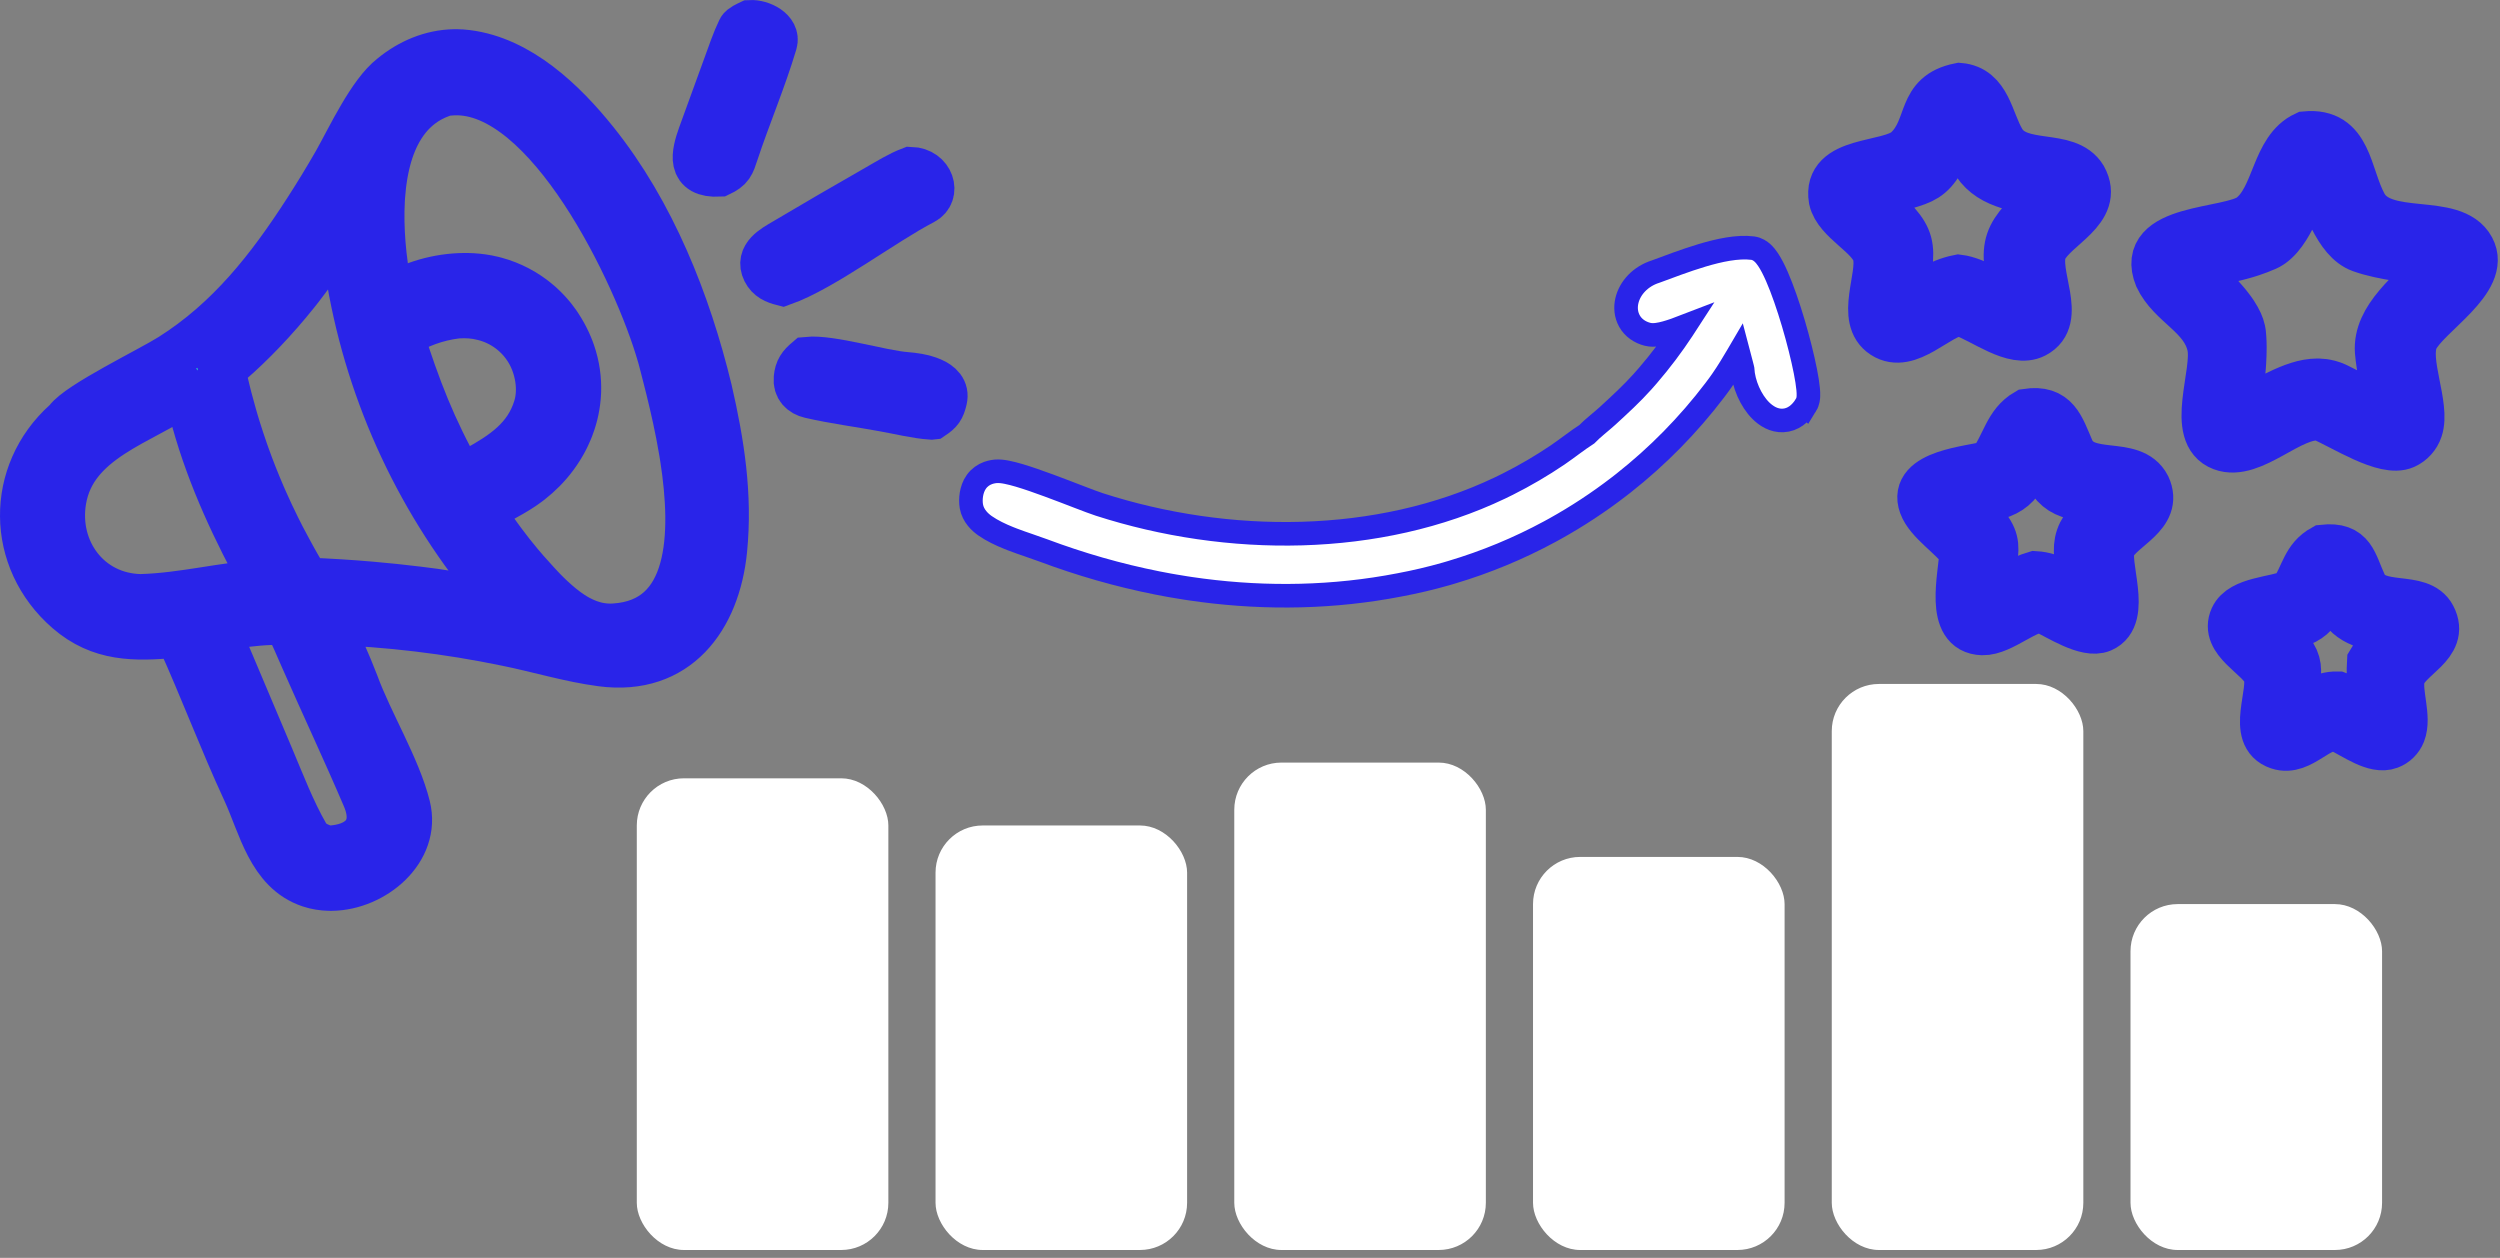 <?xml version="1.0" encoding="UTF-8"?> <svg xmlns="http://www.w3.org/2000/svg" width="159" height="80" viewBox="0 0 159 80" fill="none"><rect x="0" y="0" width="159" height="80" fill="#808080" stroke="none"/><path d="M108.257 16.238C109.32 15.921 110.51 15.658 111.473 15.781C111.757 15.818 111.966 15.97 112.092 16.084C112.227 16.206 112.342 16.354 112.44 16.499C112.637 16.79 112.828 17.168 113.008 17.578C113.371 18.407 113.739 19.484 114.057 20.558C114.375 21.634 114.649 22.73 114.821 23.604C114.907 24.038 114.97 24.433 114.999 24.749C115.013 24.905 115.021 25.061 115.015 25.202C115.01 25.302 114.996 25.543 114.862 25.759L114.861 25.758C114.52 26.309 114.032 26.712 113.403 26.741C112.811 26.769 112.324 26.45 111.989 26.118C111.343 25.476 110.879 24.407 110.828 23.469C110.826 23.459 110.824 23.448 110.82 23.435C110.805 23.372 110.782 23.284 110.754 23.175C110.706 22.991 110.643 22.753 110.576 22.499C110.555 22.535 110.533 22.572 110.512 22.608C110.218 23.105 109.91 23.625 109.524 24.182C109.467 24.264 109.408 24.347 109.347 24.432C109.255 24.558 109.16 24.687 109.06 24.818C107.37 27.042 105.417 29.022 103.257 30.725C103.158 30.802 103.06 30.879 102.961 30.955C101.673 31.947 100.314 32.841 98.895 33.63C98.787 33.691 98.676 33.751 98.566 33.81C96.589 34.881 94.499 35.748 92.327 36.395C92.206 36.431 92.085 36.467 91.964 36.502C90.995 36.779 90.009 37.011 89.011 37.198C84.834 38.008 80.602 38.083 76.446 37.543C76.209 37.512 75.971 37.479 75.734 37.444C75.616 37.427 75.497 37.408 75.379 37.39C75.142 37.353 74.906 37.314 74.67 37.273C74.552 37.253 74.433 37.232 74.315 37.211C74.08 37.168 73.844 37.124 73.609 37.077C71.14 36.588 68.707 35.887 66.341 35.001C66.059 34.895 65.752 34.79 65.421 34.677C65.094 34.565 64.747 34.446 64.404 34.314C64.323 34.283 64.243 34.251 64.162 34.219C63.643 34.01 63.111 33.76 62.652 33.441C62.345 33.228 61.885 32.815 61.779 32.199C61.737 31.952 61.742 31.68 61.785 31.427C61.828 31.18 61.919 30.887 62.1 30.638C62.3 30.361 62.563 30.183 62.842 30.082C62.897 30.062 62.952 30.046 63.004 30.032C63.111 30.005 63.218 29.987 63.32 29.977C63.551 29.956 63.808 29.991 64.031 30.035C64.27 30.082 64.54 30.152 64.821 30.235C65.385 30.402 66.045 30.634 66.699 30.875C68.047 31.372 69.319 31.89 69.92 32.084C78.075 34.714 87.645 34.742 95.412 31.029L95.888 30.796C96.992 30.242 98.058 29.617 99.081 28.924C99.359 28.735 99.678 28.497 100.018 28.249C100.317 28.03 100.634 27.801 100.92 27.618C101.103 27.428 101.345 27.217 101.559 27.036C101.828 26.808 102.066 26.612 102.234 26.457C103.018 25.738 103.785 25.034 104.461 24.278L104.808 23.883C105.61 22.951 106.351 21.969 107.027 20.941L107.029 20.939C107.068 20.881 107.105 20.817 107.146 20.754C106.739 20.911 106.321 21.062 105.953 21.164C105.766 21.216 105.575 21.259 105.396 21.282C105.229 21.304 105.008 21.318 104.789 21.263C104.287 21.136 103.879 20.85 103.639 20.428C103.404 20.015 103.373 19.549 103.469 19.131C103.656 18.313 104.336 17.574 105.306 17.27C106.079 16.988 107.172 16.562 108.257 16.238Z" fill="white" stroke="#2924E9" stroke-width="1.5"></path><mask id="path-2-outside-1_37_2" maskUnits="userSpaceOnUse" x="114.5" y="3.5" width="45" height="46" fill="black"><rect fill="white" x="114.5" y="3.5" width="45" height="46"></rect><path fill-rule="evenodd" clip-rule="evenodd" d="M147.755 34.867C149.627 34.666 149.662 35.8 150.311 37.184C151.105 38.873 153.9 37.686 154.699 39.224C155.643 41.041 153.018 41.796 152.727 43.091C152.506 44.078 153.169 45.595 152.767 46.63C152.624 46.994 152.333 47.281 151.966 47.418C151.036 47.774 149.744 46.788 148.803 46.345C147.511 45.908 146.381 47.939 144.912 47.445C143.032 46.813 144.601 44.007 144.15 42.798C143.665 41.704 141.369 40.771 142.037 39.292C142.547 38.165 144.655 38.188 145.799 37.704C146.559 36.545 146.601 35.506 147.755 34.867ZM148.22 37.222C147.182 39.562 146.804 39.634 144.313 40.047C146.899 42.357 145.971 42.272 145.927 45.351C146.821 44.811 147.622 44.181 148.674 44.203C149.402 44.473 150.248 44.952 150.949 45.324C150.828 44.183 150.701 43.243 150.768 42.086C151.375 41.051 151.784 40.93 152.574 40.143C151.341 39.955 149.828 39.868 149.035 38.801C148.656 38.292 148.552 37.608 148.22 37.222Z"></path><path fill-rule="evenodd" clip-rule="evenodd" d="M128.9 26.222C130.766 25.938 131.066 27.159 131.686 28.58C132.553 30.564 135.605 29.113 136.546 30.934C137.396 32.766 134.886 33.538 134.322 34.747C133.829 35.803 135.432 39.238 133.671 39.989C132.701 40.401 130.929 39.22 129.972 38.773C128.982 38.543 127.34 40.21 126.081 40.173C123.86 40.109 124.783 36.637 124.847 35.09C124.178 34.095 122.649 33.19 122.262 32.126C121.514 30.07 125.395 29.865 126.508 29.528L126.619 29.494C127.547 28.244 127.647 26.949 128.9 26.222ZM129.463 28.659C128.204 31.5 127.857 31.418 124.827 32.02C127.85 34.656 126.629 34.497 126.625 38.004C127.453 37.514 128.541 36.807 129.43 36.55C130.612 36.617 131.437 37.291 132.531 37.8C131.974 34.502 131.589 34.142 134.173 31.906C131.01 31.476 130.727 31.56 129.463 28.659Z"></path><path fill-rule="evenodd" clip-rule="evenodd" d="M146.628 8.579C149.411 8.316 149.294 11.116 150.331 13.024C151.565 15.297 156.025 13.674 157.172 15.801C158.255 17.811 154.345 20.002 153.599 21.531C152.926 22.956 154.371 25.799 153.857 27.303C153.706 27.759 153.37 28.13 152.933 28.326C151.668 28.887 149.037 27.124 147.629 26.535C145.739 26.232 143.261 29.172 141.313 28.437C139.169 27.628 140.981 23.706 140.593 21.984C140.153 20.035 138.072 19.387 137.245 17.627C135.932 14.375 141.785 14.812 143.155 13.767C144.764 12.54 144.642 9.494 146.628 8.579ZM147.199 10.982C147.188 10.989 147.178 10.997 147.167 11.005C147.125 11.04 147.083 11.085 147.04 11.141C146.954 11.254 146.868 11.407 146.777 11.59C146.485 12.185 146.156 13.093 145.724 13.92C145.624 14.111 145.519 14.297 145.407 14.475C145.137 14.903 144.83 15.278 144.473 15.53C144.448 15.548 144.424 15.565 144.398 15.581C144.311 15.638 144.22 15.687 144.126 15.728C143.97 15.797 143.816 15.86 143.664 15.917C143.513 15.975 143.363 16.028 143.215 16.077C143.116 16.109 143.018 16.14 142.921 16.17C142.873 16.184 142.824 16.199 142.776 16.213C142.679 16.241 142.583 16.267 142.487 16.293C142.392 16.319 142.297 16.343 142.202 16.367C141.775 16.474 141.354 16.566 140.929 16.67C140.835 16.692 140.74 16.716 140.645 16.74C140.455 16.789 140.263 16.841 140.069 16.898C139.972 16.927 139.875 16.957 139.777 16.989C139.728 17.005 139.678 17.021 139.629 17.038C139.579 17.055 139.53 17.072 139.48 17.09C139.542 17.155 139.608 17.223 139.677 17.293C139.746 17.363 139.818 17.435 139.893 17.509C140.117 17.732 140.365 17.972 140.616 18.224C140.825 18.434 141.037 18.652 141.241 18.875C141.322 18.965 141.402 19.055 141.48 19.146C141.52 19.191 141.558 19.236 141.596 19.282C141.634 19.328 141.672 19.373 141.709 19.419C141.727 19.442 141.745 19.465 141.763 19.488C141.817 19.557 141.87 19.626 141.921 19.695C141.954 19.741 141.987 19.787 142.019 19.833C142.051 19.88 142.082 19.926 142.112 19.972C142.233 20.156 142.336 20.341 142.419 20.523C142.49 20.683 142.546 20.841 142.58 20.996C142.59 21.041 142.599 21.085 142.605 21.129C142.608 21.151 142.611 21.173 142.614 21.195C142.624 21.288 142.632 21.384 142.639 21.482C142.645 21.579 142.65 21.679 142.654 21.781C142.657 21.882 142.659 21.985 142.659 22.09C142.66 22.403 142.648 22.73 142.628 23.062C142.621 23.172 142.613 23.284 142.605 23.395C142.528 24.4 142.386 25.431 142.289 26.29C142.325 26.276 142.36 26.262 142.395 26.247C144.118 25.54 145.775 24.308 147.376 24.301C147.409 24.301 147.441 24.302 147.474 24.302C147.572 24.305 147.67 24.312 147.767 24.325C147.783 24.327 147.8 24.329 147.816 24.332C147.848 24.337 147.881 24.342 147.913 24.348C148.059 24.375 148.205 24.413 148.35 24.465C148.366 24.471 148.382 24.477 148.398 24.483C148.447 24.501 148.495 24.521 148.543 24.543C148.591 24.564 148.639 24.587 148.688 24.611C148.704 24.619 148.72 24.628 148.736 24.636C148.888 24.718 149.065 24.806 149.256 24.898C149.447 24.991 149.652 25.088 149.862 25.187C150.071 25.287 150.286 25.389 150.496 25.491C150.987 25.729 151.453 25.968 151.774 26.18C151.819 25.699 151.334 23.229 151.271 22.373C151.109 20.185 153.398 18.572 154.959 16.865C153.364 16.421 151.649 16.375 150.14 15.829C148.631 15.282 147.871 12.726 147.258 11.133L147.199 10.982Z"></path><path fill-rule="evenodd" clip-rule="evenodd" d="M124.628 5.5C126.42 5.656 126.551 7.675 127.325 8.966C128.401 10.764 131.471 9.595 132.5 11.297C133.645 13.374 130.64 14.418 129.973 15.866C129.343 17.39 131.321 20.29 129.398 21.276C128.079 21.953 126.124 20.339 124.76 19.89L124.655 19.856C123.245 19.977 121.388 22.342 119.792 21.303C118.214 20.275 119.668 17.616 119.329 16.21C119.024 14.953 116.836 14.065 116.534 12.686C116.088 10.055 120.144 10.605 121.3 9.517C122.822 8.082 122.012 6.021 124.628 5.5ZM124.498 8.02C122.725 12.115 122.783 11.17 118.901 12.508C121.994 15.379 121.68 15.197 121.019 19.407C122.153 18.746 123.302 17.939 124.572 17.693C125.626 17.82 127.125 18.786 128.199 19.228C127.174 15.263 127.481 15.074 130.297 12.357C128.625 12.008 126.648 11.879 125.666 10.391C125.225 9.724 124.873 8.389 124.498 8.02Z"></path></mask><path fill-rule="evenodd" clip-rule="evenodd" d="M147.755 34.867C149.627 34.666 149.662 35.8 150.311 37.184C151.105 38.873 153.9 37.686 154.699 39.224C155.643 41.041 153.018 41.796 152.727 43.091C152.506 44.078 153.169 45.595 152.767 46.63C152.624 46.994 152.333 47.281 151.966 47.418C151.036 47.774 149.744 46.788 148.803 46.345C147.511 45.908 146.381 47.939 144.912 47.445C143.032 46.813 144.601 44.007 144.15 42.798C143.665 41.704 141.369 40.771 142.037 39.292C142.547 38.165 144.655 38.188 145.799 37.704C146.559 36.545 146.601 35.506 147.755 34.867ZM148.22 37.222C147.182 39.562 146.804 39.634 144.313 40.047C146.899 42.357 145.971 42.272 145.927 45.351C146.821 44.811 147.622 44.181 148.674 44.203C149.402 44.473 150.248 44.952 150.949 45.324C150.828 44.183 150.701 43.243 150.768 42.086C151.375 41.051 151.784 40.93 152.574 40.143C151.341 39.955 149.828 39.868 149.035 38.801C148.656 38.292 148.552 37.608 148.22 37.222Z" fill="#21EBB8"></path><path fill-rule="evenodd" clip-rule="evenodd" d="M128.9 26.222C130.766 25.938 131.066 27.159 131.686 28.58C132.553 30.564 135.605 29.113 136.546 30.934C137.396 32.766 134.886 33.538 134.322 34.747C133.829 35.803 135.432 39.238 133.671 39.989C132.701 40.401 130.929 39.22 129.972 38.773C128.982 38.543 127.34 40.21 126.081 40.173C123.86 40.109 124.783 36.637 124.847 35.09C124.178 34.095 122.649 33.19 122.262 32.126C121.514 30.07 125.395 29.865 126.508 29.528L126.619 29.494C127.547 28.244 127.647 26.949 128.9 26.222ZM129.463 28.659C128.204 31.5 127.857 31.418 124.827 32.02C127.85 34.656 126.629 34.497 126.625 38.004C127.453 37.514 128.541 36.807 129.43 36.55C130.612 36.617 131.437 37.291 132.531 37.8C131.974 34.502 131.589 34.142 134.173 31.906C131.01 31.476 130.727 31.56 129.463 28.659Z" fill="#21EBB8"></path><path fill-rule="evenodd" clip-rule="evenodd" d="M146.628 8.579C149.411 8.316 149.294 11.116 150.331 13.024C151.565 15.297 156.025 13.674 157.172 15.801C158.255 17.811 154.345 20.002 153.599 21.531C152.926 22.956 154.371 25.799 153.857 27.303C153.706 27.759 153.37 28.13 152.933 28.326C151.668 28.887 149.037 27.124 147.629 26.535C145.739 26.232 143.261 29.172 141.313 28.437C139.169 27.628 140.981 23.706 140.593 21.984C140.153 20.035 138.072 19.387 137.245 17.627C135.932 14.375 141.785 14.812 143.155 13.767C144.764 12.54 144.642 9.494 146.628 8.579ZM147.199 10.982C147.188 10.989 147.178 10.997 147.167 11.005C147.125 11.04 147.083 11.085 147.04 11.141C146.954 11.254 146.868 11.407 146.777 11.59C146.485 12.185 146.156 13.093 145.724 13.92C145.624 14.111 145.519 14.297 145.407 14.475C145.137 14.903 144.83 15.278 144.473 15.53C144.448 15.548 144.424 15.565 144.398 15.581C144.311 15.638 144.22 15.687 144.126 15.728C143.97 15.797 143.816 15.86 143.664 15.917C143.513 15.975 143.363 16.028 143.215 16.077C143.116 16.109 143.018 16.14 142.921 16.17C142.873 16.184 142.824 16.199 142.776 16.213C142.679 16.241 142.583 16.267 142.487 16.293C142.392 16.319 142.297 16.343 142.202 16.367C141.775 16.474 141.354 16.566 140.929 16.67C140.835 16.692 140.74 16.716 140.645 16.74C140.455 16.789 140.263 16.841 140.069 16.898C139.972 16.927 139.875 16.957 139.777 16.989C139.728 17.005 139.678 17.021 139.629 17.038C139.579 17.055 139.53 17.072 139.48 17.09C139.542 17.155 139.608 17.223 139.677 17.293C139.746 17.363 139.818 17.435 139.893 17.509C140.117 17.732 140.365 17.972 140.616 18.224C140.825 18.434 141.037 18.652 141.241 18.875C141.322 18.965 141.402 19.055 141.48 19.146C141.52 19.191 141.558 19.236 141.596 19.282C141.634 19.328 141.672 19.373 141.709 19.419C141.727 19.442 141.745 19.465 141.763 19.488C141.817 19.557 141.87 19.626 141.921 19.695C141.954 19.741 141.987 19.787 142.019 19.833C142.051 19.88 142.082 19.926 142.112 19.972C142.233 20.156 142.336 20.341 142.419 20.523C142.49 20.683 142.546 20.841 142.58 20.996C142.59 21.041 142.599 21.085 142.605 21.129C142.608 21.151 142.611 21.173 142.614 21.195C142.624 21.288 142.632 21.384 142.639 21.482C142.645 21.579 142.65 21.679 142.654 21.781C142.657 21.882 142.659 21.985 142.659 22.09C142.66 22.403 142.648 22.73 142.628 23.062C142.621 23.172 142.613 23.284 142.605 23.395C142.528 24.4 142.386 25.431 142.289 26.29C142.325 26.276 142.36 26.262 142.395 26.247C144.118 25.54 145.775 24.308 147.376 24.301C147.409 24.301 147.441 24.302 147.474 24.302C147.572 24.305 147.67 24.312 147.767 24.325C147.783 24.327 147.8 24.329 147.816 24.332C147.848 24.337 147.881 24.342 147.913 24.348C148.059 24.375 148.205 24.413 148.35 24.465C148.366 24.471 148.382 24.477 148.398 24.483C148.447 24.501 148.495 24.521 148.543 24.543C148.591 24.564 148.639 24.587 148.688 24.611C148.704 24.619 148.72 24.628 148.736 24.636C148.888 24.718 149.065 24.806 149.256 24.898C149.447 24.991 149.652 25.088 149.862 25.187C150.071 25.287 150.286 25.389 150.496 25.491C150.987 25.729 151.453 25.968 151.774 26.18C151.819 25.699 151.334 23.229 151.271 22.373C151.109 20.185 153.398 18.572 154.959 16.865C153.364 16.421 151.649 16.375 150.14 15.829C148.631 15.282 147.871 12.726 147.258 11.133L147.199 10.982Z" fill="#21EBB8"></path><path fill-rule="evenodd" clip-rule="evenodd" d="M124.628 5.5C126.42 5.656 126.551 7.675 127.325 8.966C128.401 10.764 131.471 9.595 132.5 11.297C133.645 13.374 130.64 14.418 129.973 15.866C129.343 17.39 131.321 20.29 129.398 21.276C128.079 21.953 126.124 20.339 124.76 19.89L124.655 19.856C123.245 19.977 121.388 22.342 119.792 21.303C118.214 20.275 119.668 17.616 119.329 16.21C119.024 14.953 116.836 14.065 116.534 12.686C116.088 10.055 120.144 10.605 121.3 9.517C122.822 8.082 122.012 6.021 124.628 5.5ZM124.498 8.02C122.725 12.115 122.783 11.17 118.901 12.508C121.994 15.379 121.68 15.197 121.019 19.407C122.153 18.746 123.302 17.939 124.572 17.693C125.626 17.82 127.125 18.786 128.199 19.228C127.174 15.263 127.481 15.074 130.297 12.357C128.625 12.008 126.648 11.879 125.666 10.391C125.225 9.724 124.873 8.389 124.498 8.02Z" fill="#21EBB8"></path><path fill-rule="evenodd" clip-rule="evenodd" d="M147.755 34.867C149.627 34.666 149.662 35.8 150.311 37.184C151.105 38.873 153.9 37.686 154.699 39.224C155.643 41.041 153.018 41.796 152.727 43.091C152.506 44.078 153.169 45.595 152.767 46.63C152.624 46.994 152.333 47.281 151.966 47.418C151.036 47.774 149.744 46.788 148.803 46.345C147.511 45.908 146.381 47.939 144.912 47.445C143.032 46.813 144.601 44.007 144.15 42.798C143.665 41.704 141.369 40.771 142.037 39.292C142.547 38.165 144.655 38.188 145.799 37.704C146.559 36.545 146.601 35.506 147.755 34.867ZM148.22 37.222C147.182 39.562 146.804 39.634 144.313 40.047C146.899 42.357 145.971 42.272 145.927 45.351C146.821 44.811 147.622 44.181 148.674 44.203C149.402 44.473 150.248 44.952 150.949 45.324C150.828 44.183 150.701 43.243 150.768 42.086C151.375 41.051 151.784 40.93 152.574 40.143C151.341 39.955 149.828 39.868 149.035 38.801C148.656 38.292 148.552 37.608 148.22 37.222Z" stroke="#2924E9" stroke-width="3" mask="url(#path-2-outside-1_37_2)"></path><path fill-rule="evenodd" clip-rule="evenodd" d="M128.9 26.222C130.766 25.938 131.066 27.159 131.686 28.58C132.553 30.564 135.605 29.113 136.546 30.934C137.396 32.766 134.886 33.538 134.322 34.747C133.829 35.803 135.432 39.238 133.671 39.989C132.701 40.401 130.929 39.22 129.972 38.773C128.982 38.543 127.34 40.21 126.081 40.173C123.86 40.109 124.783 36.637 124.847 35.09C124.178 34.095 122.649 33.19 122.262 32.126C121.514 30.07 125.395 29.865 126.508 29.528L126.619 29.494C127.547 28.244 127.647 26.949 128.9 26.222ZM129.463 28.659C128.204 31.5 127.857 31.418 124.827 32.02C127.85 34.656 126.629 34.497 126.625 38.004C127.453 37.514 128.541 36.807 129.43 36.55C130.612 36.617 131.437 37.291 132.531 37.8C131.974 34.502 131.589 34.142 134.173 31.906C131.01 31.476 130.727 31.56 129.463 28.659Z" stroke="#2924E9" stroke-width="3" mask="url(#path-2-outside-1_37_2)"></path><path fill-rule="evenodd" clip-rule="evenodd" d="M146.628 8.579C149.411 8.316 149.294 11.116 150.331 13.024C151.565 15.297 156.025 13.674 157.172 15.801C158.255 17.811 154.345 20.002 153.599 21.531C152.926 22.956 154.371 25.799 153.857 27.303C153.706 27.759 153.37 28.13 152.933 28.326C151.668 28.887 149.037 27.124 147.629 26.535C145.739 26.232 143.261 29.172 141.313 28.437C139.169 27.628 140.981 23.706 140.593 21.984C140.153 20.035 138.072 19.387 137.245 17.627C135.932 14.375 141.785 14.812 143.155 13.767C144.764 12.54 144.642 9.494 146.628 8.579ZM147.199 10.982C147.188 10.989 147.178 10.997 147.167 11.005C147.125 11.04 147.083 11.085 147.04 11.141C146.954 11.254 146.868 11.407 146.777 11.59C146.485 12.185 146.156 13.093 145.724 13.92C145.624 14.111 145.519 14.297 145.407 14.475C145.137 14.903 144.83 15.278 144.473 15.53C144.448 15.548 144.424 15.565 144.398 15.581C144.311 15.638 144.22 15.687 144.126 15.728C143.97 15.797 143.816 15.86 143.664 15.917C143.513 15.975 143.363 16.028 143.215 16.077C143.116 16.109 143.018 16.14 142.921 16.17C142.873 16.184 142.824 16.199 142.776 16.213C142.679 16.241 142.583 16.267 142.487 16.293C142.392 16.319 142.297 16.343 142.202 16.367C141.775 16.474 141.354 16.566 140.929 16.67C140.835 16.692 140.74 16.716 140.645 16.74C140.455 16.789 140.263 16.841 140.069 16.898C139.972 16.927 139.875 16.957 139.777 16.989C139.728 17.005 139.678 17.021 139.629 17.038C139.579 17.055 139.53 17.072 139.48 17.09C139.542 17.155 139.608 17.223 139.677 17.293C139.746 17.363 139.818 17.435 139.893 17.509C140.117 17.732 140.365 17.972 140.616 18.224C140.825 18.434 141.037 18.652 141.241 18.875C141.322 18.965 141.402 19.055 141.48 19.146C141.52 19.191 141.558 19.236 141.596 19.282C141.634 19.328 141.672 19.373 141.709 19.419C141.727 19.442 141.745 19.465 141.763 19.488C141.817 19.557 141.87 19.626 141.921 19.695C141.954 19.741 141.987 19.787 142.019 19.833C142.051 19.88 142.082 19.926 142.112 19.972C142.233 20.156 142.336 20.341 142.419 20.523C142.49 20.683 142.546 20.841 142.58 20.996C142.59 21.041 142.599 21.085 142.605 21.129C142.608 21.151 142.611 21.173 142.614 21.195C142.624 21.288 142.632 21.384 142.639 21.482C142.645 21.579 142.65 21.679 142.654 21.781C142.657 21.882 142.659 21.985 142.659 22.09C142.66 22.403 142.648 22.73 142.628 23.062C142.621 23.172 142.613 23.284 142.605 23.395C142.528 24.4 142.386 25.431 142.289 26.29C142.325 26.276 142.36 26.262 142.395 26.247C144.118 25.54 145.775 24.308 147.376 24.301C147.409 24.301 147.441 24.302 147.474 24.302C147.572 24.305 147.67 24.312 147.767 24.325C147.783 24.327 147.8 24.329 147.816 24.332C147.848 24.337 147.881 24.342 147.913 24.348C148.059 24.375 148.205 24.413 148.35 24.465C148.366 24.471 148.382 24.477 148.398 24.483C148.447 24.501 148.495 24.521 148.543 24.543C148.591 24.564 148.639 24.587 148.688 24.611C148.704 24.619 148.72 24.628 148.736 24.636C148.888 24.718 149.065 24.806 149.256 24.898C149.447 24.991 149.652 25.088 149.862 25.187C150.071 25.287 150.286 25.389 150.496 25.491C150.987 25.729 151.453 25.968 151.774 26.18C151.819 25.699 151.334 23.229 151.271 22.373C151.109 20.185 153.398 18.572 154.959 16.865C153.364 16.421 151.649 16.375 150.14 15.829C148.631 15.282 147.871 12.726 147.258 11.133L147.199 10.982Z" stroke="#2924E9" stroke-width="3" mask="url(#path-2-outside-1_37_2)"></path><path fill-rule="evenodd" clip-rule="evenodd" d="M124.628 5.5C126.42 5.656 126.551 7.675 127.325 8.966C128.401 10.764 131.471 9.595 132.5 11.297C133.645 13.374 130.64 14.418 129.973 15.866C129.343 17.39 131.321 20.29 129.398 21.276C128.079 21.953 126.124 20.339 124.76 19.89L124.655 19.856C123.245 19.977 121.388 22.342 119.792 21.303C118.214 20.275 119.668 17.616 119.329 16.21C119.024 14.953 116.836 14.065 116.534 12.686C116.088 10.055 120.144 10.605 121.3 9.517C122.822 8.082 122.012 6.021 124.628 5.5ZM124.498 8.02C122.725 12.115 122.783 11.17 118.901 12.508C121.994 15.379 121.68 15.197 121.019 19.407C122.153 18.746 123.302 17.939 124.572 17.693C125.626 17.82 127.125 18.786 128.199 19.228C127.174 15.263 127.481 15.074 130.297 12.357C128.625 12.008 126.648 11.879 125.666 10.391C125.225 9.724 124.873 8.389 124.498 8.02Z" stroke="#2924E9" stroke-width="3" mask="url(#path-2-outside-1_37_2)"></path><mask id="path-3-outside-2_37_2" maskUnits="userSpaceOnUse" x="-0.5" y="-0.5" width="63" height="59" fill="black"><rect fill="white" x="-0.5" y="-0.5" width="63" height="59"></rect><path fill-rule="evenodd" clip-rule="evenodd" d="M29.05 3.357C29.266 3.36 29.483 3.374 29.702 3.402C33.033 3.818 35.821 6.496 37.838 9.012C41.455 13.522 43.716 19.229 45.069 24.815C45.85 28.21 46.363 31.495 46.02 34.965C45.587 39.329 43.035 42.784 38.266 42.159C36.234 41.893 34.219 41.269 32.206 40.864C28.469 40.089 24.672 39.636 20.858 39.509C21.442 40.759 22.099 42.194 22.591 43.484C23.486 45.945 25.252 48.801 25.876 51.301C26.565 54.059 23.754 56.402 21.084 56.43C21.035 56.431 20.986 56.43 20.937 56.429C20.522 56.42 20.111 56.354 19.72 56.224C17.197 55.382 16.641 52.472 15.629 50.286C14.158 47.109 12.919 43.798 11.484 40.624C11.438 40.522 11.392 40.419 11.345 40.317C11.263 40.325 11.181 40.333 11.1 40.34C8.576 40.567 6.378 40.6 4.325 38.818C0.587 35.574 0.577 30.095 4.186 26.854C4.214 26.828 4.243 26.803 4.272 26.777L4.288 26.753C5.015 25.732 9.547 23.549 10.875 22.71C14.594 20.361 17.152 17.091 19.517 13.424C20.177 12.404 20.809 11.366 21.412 10.312C22.276 8.777 23.591 5.94 24.948 4.889C26.08 3.96 27.44 3.384 28.889 3.358C28.942 3.357 28.996 3.357 29.05 3.357ZM18.224 39.491C17.651 39.512 16.93 39.518 16.37 39.575C15.475 39.655 14.582 39.759 13.691 39.887L17.184 48.152C17.879 49.798 18.561 51.59 19.456 53.138C19.74 53.629 20.313 53.88 20.849 54.011C22.876 53.954 24.15 52.802 23.257 50.708C21.986 47.73 20.605 44.8 19.304 41.835C18.967 41.066 18.618 40.228 18.224 39.491ZM42.014 22.587C40.518 17.373 34.863 5.6 28.851 5.836C28.673 5.844 28.495 5.859 28.318 5.881C28.24 5.905 28.163 5.93 28.087 5.957C27.823 6.051 27.575 6.163 27.343 6.29C26.946 6.509 26.595 6.776 26.285 7.081C26.234 7.132 26.183 7.184 26.134 7.237C26.109 7.264 26.085 7.291 26.061 7.318C26.013 7.372 25.966 7.427 25.92 7.483C25.645 7.82 25.409 8.193 25.21 8.594C25.176 8.661 25.144 8.729 25.113 8.797C24.956 9.139 24.823 9.499 24.712 9.874C24.69 9.948 24.669 10.024 24.648 10.1C24.525 10.555 24.433 11.03 24.366 11.515C24.354 11.596 24.344 11.677 24.334 11.758C24.305 12.003 24.282 12.249 24.264 12.497C24.259 12.58 24.253 12.663 24.249 12.746C24.199 13.658 24.223 14.584 24.293 15.475C24.312 15.718 24.334 15.959 24.36 16.195C24.428 16.827 24.516 17.433 24.614 17.994C24.639 18.134 24.664 18.272 24.689 18.407C24.727 18.608 24.767 18.803 24.806 18.99C24.833 18.972 24.86 18.954 24.886 18.936C26.174 18.085 27.893 17.603 29.516 17.59C29.584 17.589 29.651 17.589 29.718 17.59C30.155 17.598 30.584 17.64 30.993 17.718C31.107 17.74 31.22 17.764 31.331 17.791C31.387 17.805 31.443 17.819 31.498 17.834C31.998 17.968 32.478 18.157 32.931 18.394C33.056 18.46 33.18 18.53 33.302 18.603C33.496 18.721 33.684 18.848 33.866 18.983C33.912 19.017 33.957 19.052 34.002 19.087C34.091 19.157 34.179 19.229 34.265 19.304C34.307 19.341 34.35 19.379 34.392 19.417C34.518 19.532 34.641 19.652 34.758 19.776C34.817 19.838 34.875 19.902 34.932 19.966C34.989 20.031 35.044 20.096 35.099 20.163C35.135 20.207 35.171 20.252 35.206 20.298C35.277 20.389 35.345 20.482 35.412 20.576C35.428 20.6 35.445 20.623 35.461 20.647C35.481 20.677 35.501 20.707 35.52 20.736C35.637 20.914 35.746 21.094 35.845 21.275C35.878 21.335 35.911 21.396 35.942 21.457C36.035 21.639 36.121 21.822 36.197 22.006C36.223 22.067 36.247 22.128 36.271 22.19C36.283 22.221 36.294 22.252 36.306 22.282C36.328 22.344 36.35 22.406 36.371 22.468C36.402 22.56 36.432 22.653 36.459 22.746C36.486 22.839 36.511 22.932 36.534 23.025C36.542 23.056 36.549 23.087 36.556 23.118C36.578 23.212 36.598 23.305 36.616 23.398C36.693 23.802 36.732 24.207 36.736 24.609C36.736 24.702 36.735 24.794 36.733 24.887C36.731 24.948 36.728 25.01 36.724 25.071C36.721 25.133 36.716 25.194 36.711 25.255C36.68 25.622 36.619 25.986 36.531 26.343C36.486 26.521 36.435 26.698 36.377 26.873C36.339 26.989 36.297 27.105 36.253 27.22C36.23 27.277 36.207 27.334 36.183 27.391C36.136 27.505 36.086 27.618 36.032 27.73C36.006 27.785 35.978 27.841 35.95 27.896C35.922 27.951 35.893 28.006 35.864 28.061C35.834 28.116 35.804 28.17 35.773 28.224C35.573 28.576 35.343 28.914 35.086 29.236C35.046 29.285 35.006 29.334 34.965 29.383C34.944 29.407 34.924 29.432 34.903 29.456C34.862 29.504 34.819 29.552 34.777 29.599C34.734 29.647 34.691 29.694 34.647 29.741C34.602 29.787 34.558 29.834 34.513 29.879C34.264 30.131 33.996 30.369 33.712 30.592C33.66 30.633 33.607 30.672 33.554 30.712C33.343 30.87 33.122 31.019 32.892 31.16C32.864 31.177 32.835 31.195 32.806 31.212C32.706 31.271 32.609 31.329 32.514 31.385C31.989 31.691 31.521 31.945 30.983 32.21C30.886 32.258 30.786 32.306 30.683 32.355C30.631 32.38 30.579 32.405 30.526 32.43C30.609 32.556 30.69 32.679 30.771 32.801C30.853 32.922 30.933 33.041 31.013 33.159C31.132 33.335 31.251 33.506 31.368 33.674C31.447 33.786 31.525 33.897 31.603 34.006C31.642 34.061 31.681 34.115 31.72 34.169C31.799 34.277 31.877 34.383 31.955 34.489C32.308 34.965 32.666 35.42 33.048 35.876C33.176 36.027 33.306 36.179 33.439 36.332C33.661 36.587 33.892 36.844 34.136 37.107C34.233 37.212 34.333 37.318 34.434 37.426C34.485 37.479 34.537 37.533 34.589 37.588C34.663 37.663 34.739 37.738 34.815 37.813C34.854 37.85 34.892 37.887 34.931 37.925C34.97 37.962 35.009 37.999 35.048 38.036C35.46 38.423 35.901 38.793 36.374 39.099C36.442 39.143 36.51 39.186 36.58 39.227C36.602 39.24 36.626 39.254 36.649 39.267C36.695 39.294 36.742 39.32 36.789 39.345C37 39.459 37.218 39.559 37.443 39.64C37.568 39.686 37.695 39.726 37.824 39.76C37.876 39.773 37.928 39.786 37.98 39.797C38.033 39.809 38.085 39.819 38.139 39.829C38.351 39.867 38.569 39.887 38.794 39.889C38.822 39.889 38.85 39.889 38.878 39.888C38.935 39.887 38.991 39.885 39.049 39.882C44.083 39.579 44.24 34.002 43.472 29.093C43.454 28.979 43.436 28.865 43.417 28.752C43.173 27.278 42.852 25.878 42.565 24.715C42.498 24.447 42.434 24.191 42.372 23.951C42.29 23.629 42.214 23.334 42.146 23.07C42.116 22.955 42.084 22.835 42.05 22.711C42.038 22.67 42.026 22.629 42.014 22.587ZM21.729 14.144C21.585 14.446 21.424 14.755 21.248 15.07C21.16 15.227 21.069 15.386 20.973 15.545C20.782 15.864 20.578 16.187 20.361 16.512C20.217 16.729 20.067 16.946 19.913 17.163C19.644 17.543 19.36 17.924 19.067 18.301C18.983 18.409 18.898 18.516 18.813 18.623C17.488 20.283 15.983 21.857 14.618 23.033C14.53 23.108 14.443 23.183 14.356 23.255C14.269 23.328 14.183 23.398 14.097 23.467C14.15 23.717 14.205 23.967 14.263 24.216C14.306 24.403 14.35 24.59 14.396 24.776C14.441 24.962 14.488 25.148 14.536 25.333C14.632 25.704 14.733 26.074 14.84 26.442C14.875 26.565 14.911 26.687 14.947 26.809C14.966 26.871 14.984 26.932 15.002 26.993C15.04 27.115 15.077 27.237 15.115 27.359C15.249 27.785 15.389 28.209 15.536 28.631C15.578 28.752 15.62 28.872 15.663 28.992C15.964 29.833 16.292 30.664 16.646 31.484C16.696 31.602 16.747 31.719 16.799 31.835C17.057 32.419 17.328 32.997 17.613 33.569C17.698 33.741 17.785 33.912 17.872 34.083C17.902 34.139 17.931 34.196 17.96 34.253C18.078 34.48 18.198 34.706 18.321 34.93C18.389 35.056 18.476 35.218 18.575 35.398C18.747 35.712 18.952 36.078 19.144 36.396C19.226 36.532 19.305 36.659 19.379 36.769C19.428 36.842 19.474 36.908 19.517 36.964C20.869 37.015 22.219 37.098 23.567 37.214C24.072 37.258 24.577 37.306 25.082 37.358C25.586 37.411 26.09 37.468 26.594 37.53C26.93 37.571 27.265 37.614 27.601 37.659C27.765 37.682 27.943 37.709 28.129 37.74C28.315 37.771 28.509 37.804 28.709 37.84C28.91 37.875 29.116 37.912 29.323 37.95C29.635 38.007 29.952 38.065 30.262 38.12C30.986 38.248 31.675 38.361 32.188 38.406C31.265 37.313 30.336 36.248 29.502 35.085C25.131 28.985 22.481 21.822 21.828 14.349L21.799 13.993C21.776 14.043 21.753 14.093 21.729 14.144ZM11.816 24.883C9.026 26.841 4.654 27.895 3.992 31.8C3.448 35.009 5.616 37.949 8.94 38.011C11.669 37.941 14.285 37.215 16.845 37.096C15.014 33.768 13.434 30.434 12.409 26.767C12.337 26.51 11.922 24.989 11.816 24.883ZM30.747 20.165C30.159 20.015 29.673 19.993 29.075 20.026C27.731 20.189 26.599 20.628 25.443 21.316C26.555 24.769 27.472 27.183 29.277 30.398L30.31 29.856C32.008 28.907 33.543 27.919 34.153 25.904C34.498 24.766 34.255 23.373 33.661 22.349C33.025 21.256 31.974 20.468 30.747 20.165Z"></path><path d="M51.353 22.92C52.843 22.773 56.032 23.77 57.63 23.89C58.481 23.953 60.286 24.241 60.012 25.402C59.877 25.974 59.75 26.142 59.283 26.456C59.265 26.458 59.248 26.46 59.23 26.462C58.294 26.404 57.136 26.113 56.202 25.951C54.642 25.662 53.074 25.465 51.527 25.107C51.009 24.987 50.652 24.633 50.707 24.056C50.758 23.514 50.948 23.264 51.353 22.92Z"></path><path d="M57.924 10.84C59.203 10.877 59.633 12.317 58.703 12.798C56.158 14.115 52.337 17.039 49.773 17.949C49.307 17.829 48.918 17.669 48.692 17.214C48.241 16.308 49.236 15.784 49.856 15.416C51.836 14.244 53.809 13.091 55.806 11.953C56.481 11.568 57.202 11.115 57.924 10.84Z"></path><path d="M47.716 1.502C48.389 1.466 49.43 1.976 49.208 2.719C48.506 5.073 47.518 7.379 46.744 9.718C46.502 10.449 46.448 10.673 45.74 11.009C43.867 11.099 44.181 9.809 44.609 8.602L46.209 4.205C46.48 3.465 46.767 2.606 47.112 1.897C47.187 1.741 47.55 1.581 47.716 1.502Z"></path></mask><path fill-rule="evenodd" clip-rule="evenodd" d="M29.05 3.357C29.266 3.36 29.483 3.374 29.702 3.402C33.033 3.818 35.821 6.496 37.838 9.012C41.455 13.522 43.716 19.229 45.069 24.815C45.85 28.21 46.363 31.495 46.02 34.965C45.587 39.329 43.035 42.784 38.266 42.159C36.234 41.893 34.219 41.269 32.206 40.864C28.469 40.089 24.672 39.636 20.858 39.509C21.442 40.759 22.099 42.194 22.591 43.484C23.486 45.945 25.252 48.801 25.876 51.301C26.565 54.059 23.754 56.402 21.084 56.43C21.035 56.431 20.986 56.43 20.937 56.429C20.522 56.42 20.111 56.354 19.72 56.224C17.197 55.382 16.641 52.472 15.629 50.286C14.158 47.109 12.919 43.798 11.484 40.624C11.438 40.522 11.392 40.419 11.345 40.317C11.263 40.325 11.181 40.333 11.1 40.34C8.576 40.567 6.378 40.6 4.325 38.818C0.587 35.574 0.577 30.095 4.186 26.854C4.214 26.828 4.243 26.803 4.272 26.777L4.288 26.753C5.015 25.732 9.547 23.549 10.875 22.71C14.594 20.361 17.152 17.091 19.517 13.424C20.177 12.404 20.809 11.366 21.412 10.312C22.276 8.777 23.591 5.94 24.948 4.889C26.08 3.96 27.44 3.384 28.889 3.358C28.942 3.357 28.996 3.357 29.05 3.357ZM18.224 39.491C17.651 39.512 16.93 39.518 16.37 39.575C15.475 39.655 14.582 39.759 13.691 39.887L17.184 48.152C17.879 49.798 18.561 51.59 19.456 53.138C19.74 53.629 20.313 53.88 20.849 54.011C22.876 53.954 24.15 52.802 23.257 50.708C21.986 47.73 20.605 44.8 19.304 41.835C18.967 41.066 18.618 40.228 18.224 39.491ZM42.014 22.587C40.518 17.373 34.863 5.6 28.851 5.836C28.673 5.844 28.495 5.859 28.318 5.881C28.24 5.905 28.163 5.93 28.087 5.957C27.823 6.051 27.575 6.163 27.343 6.29C26.946 6.509 26.595 6.776 26.285 7.081C26.234 7.132 26.183 7.184 26.134 7.237C26.109 7.264 26.085 7.291 26.061 7.318C26.013 7.372 25.966 7.427 25.92 7.483C25.645 7.82 25.409 8.193 25.21 8.594C25.176 8.661 25.144 8.729 25.113 8.797C24.956 9.139 24.823 9.499 24.712 9.874C24.69 9.948 24.669 10.024 24.648 10.1C24.525 10.555 24.433 11.03 24.366 11.515C24.354 11.596 24.344 11.677 24.334 11.758C24.305 12.003 24.282 12.249 24.264 12.497C24.259 12.58 24.253 12.663 24.249 12.746C24.199 13.658 24.223 14.584 24.293 15.475C24.312 15.718 24.334 15.959 24.36 16.195C24.428 16.827 24.516 17.433 24.614 17.994C24.639 18.134 24.664 18.272 24.689 18.407C24.727 18.608 24.767 18.803 24.806 18.99C24.833 18.972 24.86 18.954 24.886 18.936C26.174 18.085 27.893 17.603 29.516 17.59C29.584 17.589 29.651 17.589 29.718 17.59C30.155 17.598 30.584 17.64 30.993 17.718C31.107 17.74 31.22 17.764 31.331 17.791C31.387 17.805 31.443 17.819 31.498 17.834C31.998 17.968 32.478 18.157 32.931 18.394C33.056 18.46 33.18 18.53 33.302 18.603C33.496 18.721 33.684 18.848 33.866 18.983C33.912 19.017 33.957 19.052 34.002 19.087C34.091 19.157 34.179 19.229 34.265 19.304C34.307 19.341 34.35 19.379 34.392 19.417C34.518 19.532 34.641 19.652 34.758 19.776C34.817 19.838 34.875 19.902 34.932 19.966C34.989 20.031 35.044 20.096 35.099 20.163C35.135 20.207 35.171 20.252 35.206 20.298C35.277 20.389 35.345 20.482 35.412 20.576C35.428 20.6 35.445 20.623 35.461 20.647C35.481 20.677 35.501 20.707 35.52 20.736C35.637 20.914 35.746 21.094 35.845 21.275C35.878 21.335 35.911 21.396 35.942 21.457C36.035 21.639 36.121 21.822 36.197 22.006C36.223 22.067 36.247 22.128 36.271 22.19C36.283 22.221 36.294 22.252 36.306 22.282C36.328 22.344 36.35 22.406 36.371 22.468C36.402 22.56 36.432 22.653 36.459 22.746C36.486 22.839 36.511 22.932 36.534 23.025C36.542 23.056 36.549 23.087 36.556 23.118C36.578 23.212 36.598 23.305 36.616 23.398C36.693 23.802 36.732 24.207 36.736 24.609C36.736 24.702 36.735 24.794 36.733 24.887C36.731 24.948 36.728 25.01 36.724 25.071C36.721 25.133 36.716 25.194 36.711 25.255C36.68 25.622 36.619 25.986 36.531 26.343C36.486 26.521 36.435 26.698 36.377 26.873C36.339 26.989 36.297 27.105 36.253 27.22C36.23 27.277 36.207 27.334 36.183 27.391C36.136 27.505 36.086 27.618 36.032 27.73C36.006 27.785 35.978 27.841 35.95 27.896C35.922 27.951 35.893 28.006 35.864 28.061C35.834 28.116 35.804 28.17 35.773 28.224C35.573 28.576 35.343 28.914 35.086 29.236C35.046 29.285 35.006 29.334 34.965 29.383C34.944 29.407 34.924 29.432 34.903 29.456C34.862 29.504 34.819 29.552 34.777 29.599C34.734 29.647 34.691 29.694 34.647 29.741C34.602 29.787 34.558 29.834 34.513 29.879C34.264 30.131 33.996 30.369 33.712 30.592C33.66 30.633 33.607 30.672 33.554 30.712C33.343 30.87 33.122 31.019 32.892 31.16C32.864 31.177 32.835 31.195 32.806 31.212C32.706 31.271 32.609 31.329 32.514 31.385C31.989 31.691 31.521 31.945 30.983 32.21C30.886 32.258 30.786 32.306 30.683 32.355C30.631 32.38 30.579 32.405 30.526 32.43C30.609 32.556 30.69 32.679 30.771 32.801C30.853 32.922 30.933 33.041 31.013 33.159C31.132 33.335 31.251 33.506 31.368 33.674C31.447 33.786 31.525 33.897 31.603 34.006C31.642 34.061 31.681 34.115 31.72 34.169C31.799 34.277 31.877 34.383 31.955 34.489C32.308 34.965 32.666 35.42 33.048 35.876C33.176 36.027 33.306 36.179 33.439 36.332C33.661 36.587 33.892 36.844 34.136 37.107C34.233 37.212 34.333 37.318 34.434 37.426C34.485 37.479 34.537 37.533 34.589 37.588C34.663 37.663 34.739 37.738 34.815 37.813C34.854 37.85 34.892 37.887 34.931 37.925C34.97 37.962 35.009 37.999 35.048 38.036C35.46 38.423 35.901 38.793 36.374 39.099C36.442 39.143 36.51 39.186 36.58 39.227C36.602 39.24 36.626 39.254 36.649 39.267C36.695 39.294 36.742 39.32 36.789 39.345C37 39.459 37.218 39.559 37.443 39.64C37.568 39.686 37.695 39.726 37.824 39.76C37.876 39.773 37.928 39.786 37.98 39.797C38.033 39.809 38.085 39.819 38.139 39.829C38.351 39.867 38.569 39.887 38.794 39.889C38.822 39.889 38.85 39.889 38.878 39.888C38.935 39.887 38.991 39.885 39.049 39.882C44.083 39.579 44.24 34.002 43.472 29.093C43.454 28.979 43.436 28.865 43.417 28.752C43.173 27.278 42.852 25.878 42.565 24.715C42.498 24.447 42.434 24.191 42.372 23.951C42.29 23.629 42.214 23.334 42.146 23.07C42.116 22.955 42.084 22.835 42.05 22.711C42.038 22.67 42.026 22.629 42.014 22.587ZM21.729 14.144C21.585 14.446 21.424 14.755 21.248 15.07C21.16 15.227 21.069 15.386 20.973 15.545C20.782 15.864 20.578 16.187 20.361 16.512C20.217 16.729 20.067 16.946 19.913 17.163C19.644 17.543 19.36 17.924 19.067 18.301C18.983 18.409 18.898 18.516 18.813 18.623C17.488 20.283 15.983 21.857 14.618 23.033C14.53 23.108 14.443 23.183 14.356 23.255C14.269 23.328 14.183 23.398 14.097 23.467C14.15 23.717 14.205 23.967 14.263 24.216C14.306 24.403 14.35 24.59 14.396 24.776C14.441 24.962 14.488 25.148 14.536 25.333C14.632 25.704 14.733 26.074 14.84 26.442C14.875 26.565 14.911 26.687 14.947 26.809C14.966 26.871 14.984 26.932 15.002 26.993C15.04 27.115 15.077 27.237 15.115 27.359C15.249 27.785 15.389 28.209 15.536 28.631C15.578 28.752 15.62 28.872 15.663 28.992C15.964 29.833 16.292 30.664 16.646 31.484C16.696 31.602 16.747 31.719 16.799 31.835C17.057 32.419 17.328 32.997 17.613 33.569C17.698 33.741 17.785 33.912 17.872 34.083C17.902 34.139 17.931 34.196 17.96 34.253C18.078 34.48 18.198 34.706 18.321 34.93C18.389 35.056 18.476 35.218 18.575 35.398C18.747 35.712 18.952 36.078 19.144 36.396C19.226 36.532 19.305 36.659 19.379 36.769C19.428 36.842 19.474 36.908 19.517 36.964C20.869 37.015 22.219 37.098 23.567 37.214C24.072 37.258 24.577 37.306 25.082 37.358C25.586 37.411 26.09 37.468 26.594 37.53C26.93 37.571 27.265 37.614 27.601 37.659C27.765 37.682 27.943 37.709 28.129 37.74C28.315 37.771 28.509 37.804 28.709 37.84C28.91 37.875 29.116 37.912 29.323 37.95C29.635 38.007 29.952 38.065 30.262 38.12C30.986 38.248 31.675 38.361 32.188 38.406C31.265 37.313 30.336 36.248 29.502 35.085C25.131 28.985 22.481 21.822 21.828 14.349L21.799 13.993C21.776 14.043 21.753 14.093 21.729 14.144ZM11.816 24.883C9.026 26.841 4.654 27.895 3.992 31.8C3.448 35.009 5.616 37.949 8.94 38.011C11.669 37.941 14.285 37.215 16.845 37.096C15.014 33.768 13.434 30.434 12.409 26.767C12.337 26.51 11.922 24.989 11.816 24.883ZM30.747 20.165C30.159 20.015 29.673 19.993 29.075 20.026C27.731 20.189 26.599 20.628 25.443 21.316C26.555 24.769 27.472 27.183 29.277 30.398L30.31 29.856C32.008 28.907 33.543 27.919 34.153 25.904C34.498 24.766 34.255 23.373 33.661 22.349C33.025 21.256 31.974 20.468 30.747 20.165Z" fill="#21EBB8"></path><path d="M51.353 22.92C52.843 22.773 56.032 23.77 57.63 23.89C58.481 23.953 60.286 24.241 60.012 25.402C59.877 25.974 59.75 26.142 59.283 26.456C59.265 26.458 59.248 26.46 59.23 26.462C58.294 26.404 57.136 26.113 56.202 25.951C54.642 25.662 53.074 25.465 51.527 25.107C51.009 24.987 50.652 24.633 50.707 24.056C50.758 23.514 50.948 23.264 51.353 22.92Z" fill="#21EBB8"></path><path d="M57.924 10.84C59.203 10.877 59.633 12.317 58.703 12.798C56.158 14.115 52.337 17.039 49.773 17.949C49.307 17.829 48.918 17.669 48.692 17.214C48.241 16.308 49.236 15.784 49.856 15.416C51.836 14.244 53.809 13.091 55.806 11.953C56.481 11.568 57.202 11.115 57.924 10.84Z" fill="#21EBB8"></path><path d="M47.716 1.502C48.389 1.466 49.43 1.976 49.208 2.719C48.506 5.073 47.518 7.379 46.744 9.718C46.502 10.449 46.448 10.673 45.74 11.009C43.867 11.099 44.181 9.809 44.609 8.602L46.209 4.205C46.48 3.465 46.767 2.606 47.112 1.897C47.187 1.741 47.55 1.581 47.716 1.502Z" fill="#21EBB8"></path><path fill-rule="evenodd" clip-rule="evenodd" d="M29.05 3.357C29.266 3.36 29.483 3.374 29.702 3.402C33.033 3.818 35.821 6.496 37.838 9.012C41.455 13.522 43.716 19.229 45.069 24.815C45.85 28.21 46.363 31.495 46.02 34.965C45.587 39.329 43.035 42.784 38.266 42.159C36.234 41.893 34.219 41.269 32.206 40.864C28.469 40.089 24.672 39.636 20.858 39.509C21.442 40.759 22.099 42.194 22.591 43.484C23.486 45.945 25.252 48.801 25.876 51.301C26.565 54.059 23.754 56.402 21.084 56.43C21.035 56.431 20.986 56.43 20.937 56.429C20.522 56.42 20.111 56.354 19.72 56.224C17.197 55.382 16.641 52.472 15.629 50.286C14.158 47.109 12.919 43.798 11.484 40.624C11.438 40.522 11.392 40.419 11.345 40.317C11.263 40.325 11.181 40.333 11.1 40.34C8.576 40.567 6.378 40.6 4.325 38.818C0.587 35.574 0.577 30.095 4.186 26.854C4.214 26.828 4.243 26.803 4.272 26.777L4.288 26.753C5.015 25.732 9.547 23.549 10.875 22.71C14.594 20.361 17.152 17.091 19.517 13.424C20.177 12.404 20.809 11.366 21.412 10.312C22.276 8.777 23.591 5.94 24.948 4.889C26.08 3.96 27.44 3.384 28.889 3.358C28.942 3.357 28.996 3.357 29.05 3.357ZM18.224 39.491C17.651 39.512 16.93 39.518 16.37 39.575C15.475 39.655 14.582 39.759 13.691 39.887L17.184 48.152C17.879 49.798 18.561 51.59 19.456 53.138C19.74 53.629 20.313 53.88 20.849 54.011C22.876 53.954 24.15 52.802 23.257 50.708C21.986 47.73 20.605 44.8 19.304 41.835C18.967 41.066 18.618 40.228 18.224 39.491ZM42.014 22.587C40.518 17.373 34.863 5.6 28.851 5.836C28.673 5.844 28.495 5.859 28.318 5.881C28.24 5.905 28.163 5.93 28.087 5.957C27.823 6.051 27.575 6.163 27.343 6.29C26.946 6.509 26.595 6.776 26.285 7.081C26.234 7.132 26.183 7.184 26.134 7.237C26.109 7.264 26.085 7.291 26.061 7.318C26.013 7.372 25.966 7.427 25.92 7.483C25.645 7.82 25.409 8.193 25.21 8.594C25.176 8.661 25.144 8.729 25.113 8.797C24.956 9.139 24.823 9.499 24.712 9.874C24.69 9.948 24.669 10.024 24.648 10.1C24.525 10.555 24.433 11.03 24.366 11.515C24.354 11.596 24.344 11.677 24.334 11.758C24.305 12.003 24.282 12.249 24.264 12.497C24.259 12.58 24.253 12.663 24.249 12.746C24.199 13.658 24.223 14.584 24.293 15.475C24.312 15.718 24.334 15.959 24.36 16.195C24.428 16.827 24.516 17.433 24.614 17.994C24.639 18.134 24.664 18.272 24.689 18.407C24.727 18.608 24.767 18.803 24.806 18.99C24.833 18.972 24.86 18.954 24.886 18.936C26.174 18.085 27.893 17.603 29.516 17.59C29.584 17.589 29.651 17.589 29.718 17.59C30.155 17.598 30.584 17.64 30.993 17.718C31.107 17.74 31.22 17.764 31.331 17.791C31.387 17.805 31.443 17.819 31.498 17.834C31.998 17.968 32.478 18.157 32.931 18.394C33.056 18.46 33.18 18.53 33.302 18.603C33.496 18.721 33.684 18.848 33.866 18.983C33.912 19.017 33.957 19.052 34.002 19.087C34.091 19.157 34.179 19.229 34.265 19.304C34.307 19.341 34.35 19.379 34.392 19.417C34.518 19.532 34.641 19.652 34.758 19.776C34.817 19.838 34.875 19.902 34.932 19.966C34.989 20.031 35.044 20.096 35.099 20.163C35.135 20.207 35.171 20.252 35.206 20.298C35.277 20.389 35.345 20.482 35.412 20.576C35.428 20.6 35.445 20.623 35.461 20.647C35.481 20.677 35.501 20.707 35.52 20.736C35.637 20.914 35.746 21.094 35.845 21.275C35.878 21.335 35.911 21.396 35.942 21.457C36.035 21.639 36.121 21.822 36.197 22.006C36.223 22.067 36.247 22.128 36.271 22.19C36.283 22.221 36.294 22.252 36.306 22.282C36.328 22.344 36.35 22.406 36.371 22.468C36.402 22.56 36.432 22.653 36.459 22.746C36.486 22.839 36.511 22.932 36.534 23.025C36.542 23.056 36.549 23.087 36.556 23.118C36.578 23.212 36.598 23.305 36.616 23.398C36.693 23.802 36.732 24.207 36.736 24.609C36.736 24.702 36.735 24.794 36.733 24.887C36.731 24.948 36.728 25.01 36.724 25.071C36.721 25.133 36.716 25.194 36.711 25.255C36.68 25.622 36.619 25.986 36.531 26.343C36.486 26.521 36.435 26.698 36.377 26.873C36.339 26.989 36.297 27.105 36.253 27.22C36.23 27.277 36.207 27.334 36.183 27.391C36.136 27.505 36.086 27.618 36.032 27.73C36.006 27.785 35.978 27.841 35.95 27.896C35.922 27.951 35.893 28.006 35.864 28.061C35.834 28.116 35.804 28.17 35.773 28.224C35.573 28.576 35.343 28.914 35.086 29.236C35.046 29.285 35.006 29.334 34.965 29.383C34.944 29.407 34.924 29.432 34.903 29.456C34.862 29.504 34.819 29.552 34.777 29.599C34.734 29.647 34.691 29.694 34.647 29.741C34.602 29.787 34.558 29.834 34.513 29.879C34.264 30.131 33.996 30.369 33.712 30.592C33.66 30.633 33.607 30.672 33.554 30.712C33.343 30.87 33.122 31.019 32.892 31.16C32.864 31.177 32.835 31.195 32.806 31.212C32.706 31.271 32.609 31.329 32.514 31.385C31.989 31.691 31.521 31.945 30.983 32.21C30.886 32.258 30.786 32.306 30.683 32.355C30.631 32.38 30.579 32.405 30.526 32.43C30.609 32.556 30.69 32.679 30.771 32.801C30.853 32.922 30.933 33.041 31.013 33.159C31.132 33.335 31.251 33.506 31.368 33.674C31.447 33.786 31.525 33.897 31.603 34.006C31.642 34.061 31.681 34.115 31.72 34.169C31.799 34.277 31.877 34.383 31.955 34.489C32.308 34.965 32.666 35.42 33.048 35.876C33.176 36.027 33.306 36.179 33.439 36.332C33.661 36.587 33.892 36.844 34.136 37.107C34.233 37.212 34.333 37.318 34.434 37.426C34.485 37.479 34.537 37.533 34.589 37.588C34.663 37.663 34.739 37.738 34.815 37.813C34.854 37.85 34.892 37.887 34.931 37.925C34.97 37.962 35.009 37.999 35.048 38.036C35.46 38.423 35.901 38.793 36.374 39.099C36.442 39.143 36.51 39.186 36.58 39.227C36.602 39.24 36.626 39.254 36.649 39.267C36.695 39.294 36.742 39.32 36.789 39.345C37 39.459 37.218 39.559 37.443 39.64C37.568 39.686 37.695 39.726 37.824 39.76C37.876 39.773 37.928 39.786 37.98 39.797C38.033 39.809 38.085 39.819 38.139 39.829C38.351 39.867 38.569 39.887 38.794 39.889C38.822 39.889 38.85 39.889 38.878 39.888C38.935 39.887 38.991 39.885 39.049 39.882C44.083 39.579 44.24 34.002 43.472 29.093C43.454 28.979 43.436 28.865 43.417 28.752C43.173 27.278 42.852 25.878 42.565 24.715C42.498 24.447 42.434 24.191 42.372 23.951C42.29 23.629 42.214 23.334 42.146 23.07C42.116 22.955 42.084 22.835 42.05 22.711C42.038 22.67 42.026 22.629 42.014 22.587ZM21.729 14.144C21.585 14.446 21.424 14.755 21.248 15.07C21.16 15.227 21.069 15.386 20.973 15.545C20.782 15.864 20.578 16.187 20.361 16.512C20.217 16.729 20.067 16.946 19.913 17.163C19.644 17.543 19.36 17.924 19.067 18.301C18.983 18.409 18.898 18.516 18.813 18.623C17.488 20.283 15.983 21.857 14.618 23.033C14.53 23.108 14.443 23.183 14.356 23.255C14.269 23.328 14.183 23.398 14.097 23.467C14.15 23.717 14.205 23.967 14.263 24.216C14.306 24.403 14.35 24.59 14.396 24.776C14.441 24.962 14.488 25.148 14.536 25.333C14.632 25.704 14.733 26.074 14.84 26.442C14.875 26.565 14.911 26.687 14.947 26.809C14.966 26.871 14.984 26.932 15.002 26.993C15.04 27.115 15.077 27.237 15.115 27.359C15.249 27.785 15.389 28.209 15.536 28.631C15.578 28.752 15.62 28.872 15.663 28.992C15.964 29.833 16.292 30.664 16.646 31.484C16.696 31.602 16.747 31.719 16.799 31.835C17.057 32.419 17.328 32.997 17.613 33.569C17.698 33.741 17.785 33.912 17.872 34.083C17.902 34.139 17.931 34.196 17.96 34.253C18.078 34.48 18.198 34.706 18.321 34.93C18.389 35.056 18.476 35.218 18.575 35.398C18.747 35.712 18.952 36.078 19.144 36.396C19.226 36.532 19.305 36.659 19.379 36.769C19.428 36.842 19.474 36.908 19.517 36.964C20.869 37.015 22.219 37.098 23.567 37.214C24.072 37.258 24.577 37.306 25.082 37.358C25.586 37.411 26.09 37.468 26.594 37.53C26.93 37.571 27.265 37.614 27.601 37.659C27.765 37.682 27.943 37.709 28.129 37.74C28.315 37.771 28.509 37.804 28.709 37.84C28.91 37.875 29.116 37.912 29.323 37.95C29.635 38.007 29.952 38.065 30.262 38.12C30.986 38.248 31.675 38.361 32.188 38.406C31.265 37.313 30.336 36.248 29.502 35.085C25.131 28.985 22.481 21.822 21.828 14.349L21.799 13.993C21.776 14.043 21.753 14.093 21.729 14.144ZM11.816 24.883C9.026 26.841 4.654 27.895 3.992 31.8C3.448 35.009 5.616 37.949 8.94 38.011C11.669 37.941 14.285 37.215 16.845 37.096C15.014 33.768 13.434 30.434 12.409 26.767C12.337 26.51 11.922 24.989 11.816 24.883ZM30.747 20.165C30.159 20.015 29.673 19.993 29.075 20.026C27.731 20.189 26.599 20.628 25.443 21.316C26.555 24.769 27.472 27.183 29.277 30.398L30.31 29.856C32.008 28.907 33.543 27.919 34.153 25.904C34.498 24.766 34.255 23.373 33.661 22.349C33.025 21.256 31.974 20.468 30.747 20.165Z" stroke="#2924E9" stroke-width="3" mask="url(#path-3-outside-2_37_2)"></path><path d="M51.353 22.92C52.843 22.773 56.032 23.77 57.63 23.89C58.481 23.953 60.286 24.241 60.012 25.402C59.877 25.974 59.75 26.142 59.283 26.456C59.265 26.458 59.248 26.46 59.23 26.462C58.294 26.404 57.136 26.113 56.202 25.951C54.642 25.662 53.074 25.465 51.527 25.107C51.009 24.987 50.652 24.633 50.707 24.056C50.758 23.514 50.948 23.264 51.353 22.92Z" stroke="#2924E9" stroke-width="3" mask="url(#path-3-outside-2_37_2)"></path><path d="M57.924 10.84C59.203 10.877 59.633 12.317 58.703 12.798C56.158 14.115 52.337 17.039 49.773 17.949C49.307 17.829 48.918 17.669 48.692 17.214C48.241 16.308 49.236 15.784 49.856 15.416C51.836 14.244 53.809 13.091 55.806 11.953C56.481 11.568 57.202 11.115 57.924 10.84Z" stroke="#2924E9" stroke-width="3" mask="url(#path-3-outside-2_37_2)"></path><path d="M47.716 1.502C48.389 1.466 49.43 1.976 49.208 2.719C48.506 5.073 47.518 7.379 46.744 9.718C46.502 10.449 46.448 10.673 45.74 11.009C43.867 11.099 44.181 9.809 44.609 8.602L46.209 4.205C46.48 3.465 46.767 2.606 47.112 1.897C47.187 1.741 47.55 1.581 47.716 1.502Z" stroke="#2924E9" stroke-width="3" mask="url(#path-3-outside-2_37_2)"></path><rect x="40.5" y="49.5" width="16" height="30" rx="3" fill="white"></rect><rect x="59.5" y="52.5" width="16" height="27" rx="3" fill="white"></rect><rect x="78.5" y="48.5" width="16" height="31" rx="3" fill="white"></rect><rect x="97.5" y="54.5" width="16" height="25" rx="3" fill="white"></rect><rect x="116.5" y="43.5" width="16" height="36" rx="3" fill="white"></rect><rect x="135.5" y="57.5" width="16" height="22" rx="3" fill="white"></rect></svg> 
